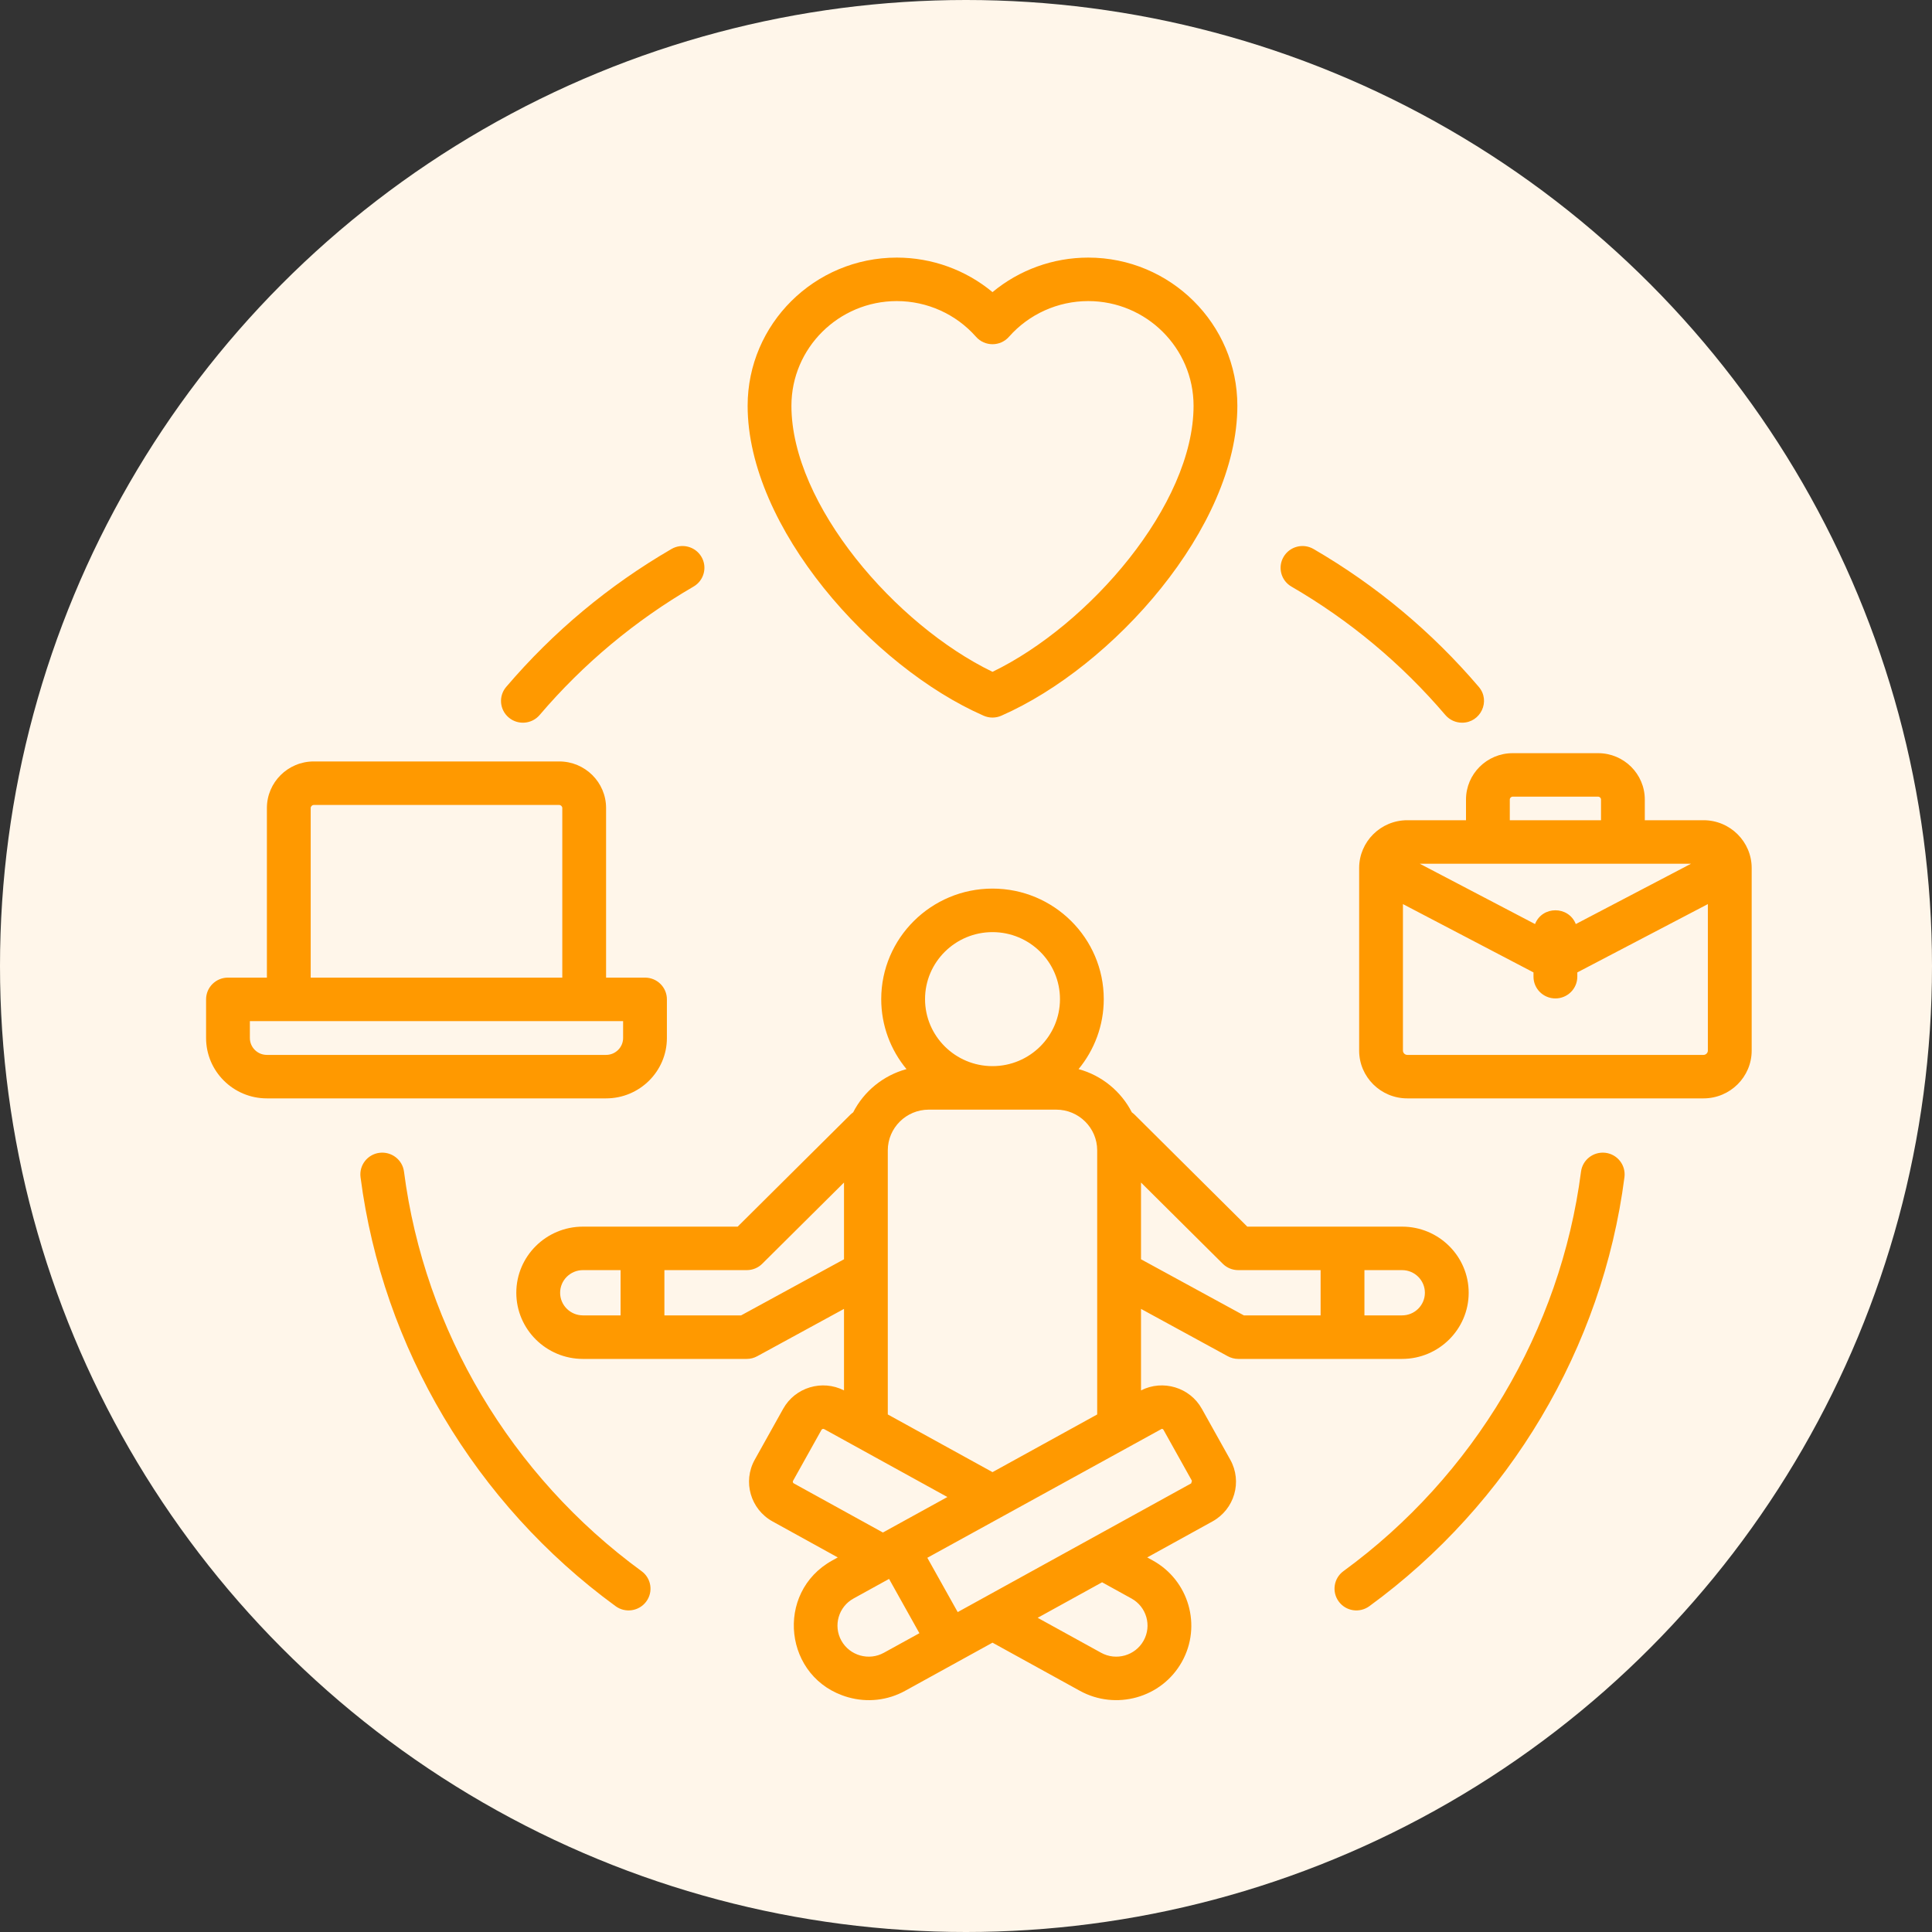<svg width="75" height="75" viewBox="0 0 75 75" fill="none" xmlns="http://www.w3.org/2000/svg">
<rect x="0" y="0" width="75" height="75" fill="#333333" stroke="none"/>
<circle cx="37.5" cy="37.5" r="37.5" fill="#FFF6EA"/>
<path fill-rule="evenodd" clip-rule="evenodd" d="M63.061 45.698C62.208 52.312 58.598 58.383 53.158 62.352C52.781 62.627 52.251 62.551 51.971 62.172C51.693 61.797 51.774 61.268 52.152 60.992C57.218 57.294 60.578 51.641 61.375 45.482C61.435 45.02 61.861 44.694 62.327 44.752C62.792 44.811 63.12 45.235 63.061 45.698ZM25.087 62.172C24.809 62.549 24.274 62.628 23.898 62.352C18.46 58.383 14.851 52.312 13.996 45.698C13.936 45.235 14.265 44.811 14.731 44.752C15.196 44.694 15.624 45.02 15.683 45.482C16.478 51.641 19.84 57.294 24.905 60.992C25.284 61.268 25.366 61.797 25.087 62.172ZM49.829 21.616C50.066 21.213 50.585 21.076 50.991 21.312C53.422 22.724 55.581 24.525 57.407 26.665C57.877 27.217 57.475 28.055 56.759 28.055C56.517 28.055 56.278 27.954 56.109 27.757C54.408 25.763 52.398 24.086 50.133 22.771C49.727 22.536 49.592 22.018 49.829 21.616ZM19.651 26.665C21.476 24.525 23.635 22.724 26.067 21.312C26.472 21.076 26.993 21.213 27.23 21.616C27.466 22.018 27.329 22.536 26.923 22.771C24.66 24.086 22.648 25.763 20.948 27.757C20.644 28.114 20.105 28.155 19.75 27.855C19.391 27.553 19.347 27.021 19.651 26.665ZM34.814 11.688C35.991 11.688 37.112 12.193 37.889 13.074C38.228 13.458 38.829 13.459 39.168 13.074C39.946 12.193 41.067 11.688 42.245 11.688C44.5 11.688 46.334 13.511 46.334 15.751C46.334 19.592 42.283 24.265 38.529 26.08C34.773 24.265 30.723 19.592 30.723 15.751C30.723 13.511 32.558 11.688 34.814 11.688ZM38.185 27.784C38.403 27.88 38.654 27.88 38.871 27.784C43.206 25.884 48.034 20.475 48.034 15.751C48.034 12.579 45.437 10 42.245 10C40.877 10 39.564 10.48 38.529 11.34C37.495 10.48 36.18 10 34.814 10C31.621 10 29.023 12.579 29.023 15.751C29.023 20.475 33.852 25.884 38.185 27.784ZM45.1 55.468C45.127 55.468 45.154 55.483 45.167 55.507L46.271 57.485L46.241 57.585L37.178 62.581L35.999 60.473L45.1 55.468ZM43.923 62.053L42.783 61.424L40.282 62.803L42.745 64.16C43.33 64.483 44.07 64.272 44.394 63.691C44.72 63.109 44.507 62.374 43.923 62.053ZM34.312 64.16C33.728 64.483 32.987 64.272 32.663 63.691C32.338 63.109 32.55 62.374 33.135 62.053L34.513 61.293L35.691 63.401L34.312 64.16ZM30.815 57.585L34.274 59.492L36.777 58.114L31.994 55.478C31.958 55.458 31.91 55.472 31.89 55.507L30.786 57.485C30.767 57.52 30.78 57.566 30.815 57.585ZM28.77 51.063H25.792V49.306H28.989C29.215 49.306 29.431 49.218 29.59 49.059L32.764 45.906V48.885L28.77 51.063ZM21.744 50.185C21.744 50.669 22.141 51.063 22.629 51.063H24.091V49.306H22.629C22.141 49.306 21.744 49.7 21.744 50.185ZM36.055 43.076C35.178 43.076 34.464 43.786 34.464 44.657V54.909L38.529 57.148L42.593 54.909V44.657C42.593 43.786 41.88 43.076 41.004 43.076H36.055ZM38.529 36.185C39.974 36.185 41.148 37.351 41.148 38.786C41.148 40.22 39.974 41.387 38.529 41.387C37.085 41.387 35.91 40.22 35.91 38.786C35.91 37.351 37.085 36.185 38.529 36.185ZM48.068 49.306H51.266V51.063H48.287L44.294 48.885V45.906L47.468 49.059C47.627 49.218 47.844 49.306 48.068 49.306ZM55.314 50.185C55.314 49.7 54.917 49.306 54.429 49.306H52.967V51.063H54.429C54.917 51.063 55.314 50.669 55.314 50.185ZM47.659 52.647C47.785 52.716 47.927 52.753 48.068 52.753H54.429C55.854 52.753 57.014 51.6 57.014 50.185C57.014 48.768 55.854 47.618 54.429 47.618H48.42L44.045 43.27C44.012 43.237 43.975 43.208 43.938 43.181C43.521 42.367 42.772 41.748 41.87 41.503C42.48 40.762 42.848 39.816 42.848 38.786C42.848 36.42 40.911 34.495 38.529 34.495C36.148 34.495 34.209 36.42 34.209 38.786C34.209 39.816 34.577 40.762 35.19 41.503C34.286 41.748 33.536 42.367 33.12 43.181C33.082 43.208 33.047 43.237 33.013 43.27L28.636 47.618H22.629C21.203 47.618 20.043 48.768 20.043 50.185C20.043 51.6 21.203 52.753 22.629 52.753H28.989C29.132 52.753 29.273 52.716 29.398 52.647L32.764 50.811V53.975C31.917 53.544 30.869 53.854 30.404 54.687L29.299 56.666C28.825 57.516 29.135 58.591 29.991 59.062L32.522 60.459L32.311 60.576C30.058 61.817 30.422 65.176 32.923 65.887C33.666 66.098 34.456 66.013 35.137 65.637L38.529 63.768L41.92 65.637C43.313 66.404 45.096 65.919 45.882 64.51C46.661 63.114 46.152 61.349 44.748 60.576L44.535 60.459L47.067 59.062C47.923 58.59 48.234 57.517 47.759 56.666L46.654 54.687C46.188 53.854 45.14 53.544 44.294 53.975V50.811L47.659 52.647ZM66.131 40.951H54.63C54.539 40.951 54.462 40.874 54.462 40.784V35.097L59.53 37.749V37.915C59.53 38.382 59.911 38.759 60.381 38.759C60.85 38.759 61.231 38.382 61.231 37.915V37.749L66.299 35.097V40.784C66.299 40.874 66.222 40.951 66.131 40.951ZM58.61 31.038C58.61 30.978 58.661 30.926 58.722 30.926H62.04C62.1 30.926 62.151 30.978 62.151 31.038V31.841H58.61V31.038ZM61.172 35.872C60.892 35.16 59.871 35.158 59.59 35.872L55.116 33.53H65.645L61.172 35.872ZM66.131 31.841C67.162 31.841 68 32.674 68 33.697V40.784C68 41.807 67.162 42.639 66.131 42.639H54.63C53.6 42.639 52.762 41.807 52.762 40.784V33.697C52.762 32.674 53.6 31.841 54.63 31.841H56.91V31.038C56.91 30.045 57.722 29.238 58.722 29.238H62.04C63.038 29.238 63.851 30.045 63.851 31.038V31.841H66.131ZM9.7 40.295V39.64H24.189V40.295C24.189 40.657 23.892 40.951 23.529 40.951H10.359C9.995 40.951 9.7 40.657 9.7 40.295ZM12.061 31.367C12.061 31.305 12.117 31.249 12.18 31.249H21.709C21.772 31.249 21.828 31.305 21.828 31.367V37.951H12.061V31.367ZM25.889 40.295C25.889 41.587 24.83 42.639 23.529 42.639H10.359C9.058 42.639 8 41.587 8 40.295V38.795C8 38.328 8.38 37.951 8.85 37.951H10.361V31.367C10.361 30.37 11.177 29.559 12.18 29.559H21.709C22.712 29.559 23.528 30.37 23.528 31.367V37.951H25.039C25.509 37.951 25.889 38.328 25.889 38.795V40.295Z" fill="#FF9900"/>
</svg>
